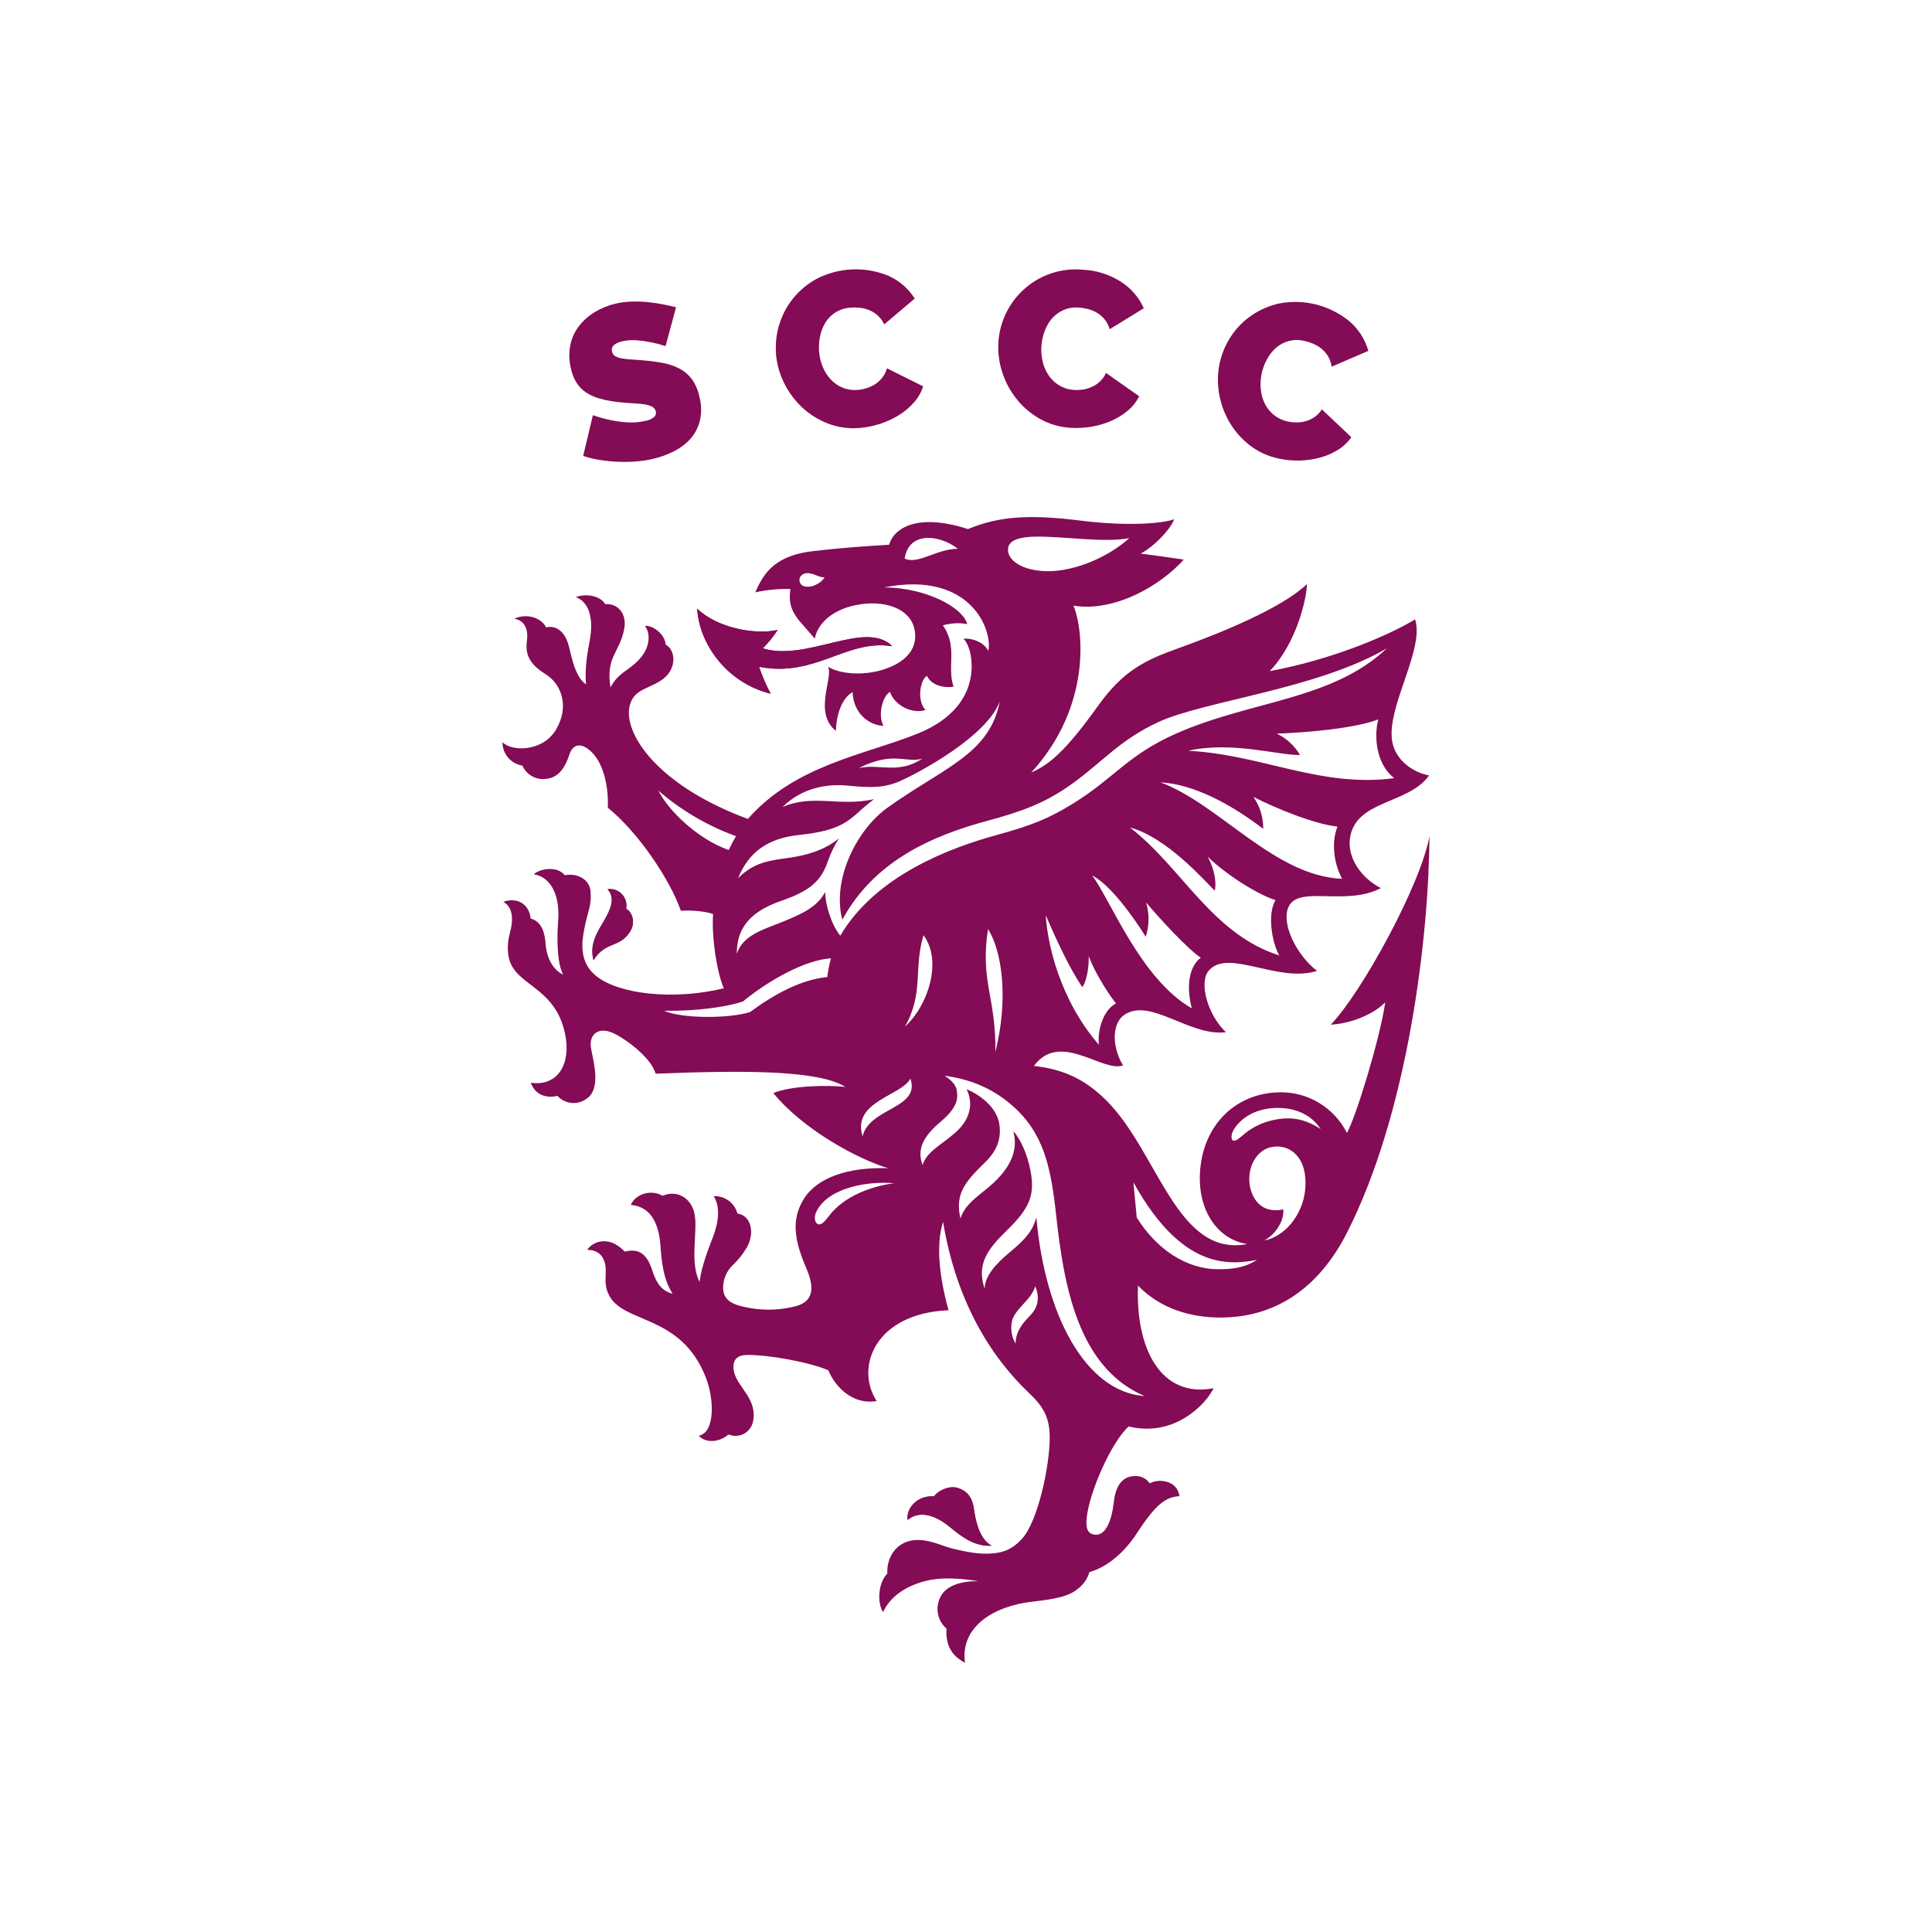 <svg width="40" height="40" viewBox="0 0 40 40" fill="none" xmlns="http://www.w3.org/2000/svg">
<rect width="40" height="40" fill="white"/>
<path d="M28.68 20.749C28.577 21.475 28.094 23.068 27.888 23.457C27.759 23.203 27.564 22.991 27.323 22.842C27.082 22.693 26.806 22.615 26.524 22.615C25.562 22.615 24.888 23.323 24.843 24.299C24.806 25.103 25.239 25.67 25.825 25.757C24.368 26.035 23.983 23.872 22.918 22.796C22.461 22.334 22 22.135 21.406 22.069C21.947 21.336 22.829 22.213 23.252 22.058C23.034 21.708 22.992 21.182 23.303 20.995C23.845 20.672 24.638 21.462 25.382 21.371C25.01 21.021 24.816 20.353 25.022 20.101C25.418 19.622 26.46 20.361 27.268 20.101C26.849 19.782 26.511 19.117 26.682 18.767C26.898 18.326 27.87 18.767 28.589 18.387C28.17 18.171 27.899 17.754 27.948 17.368C28.05 16.556 29.162 16.66 29.588 16.054C29.26 15.997 28.873 15.734 28.819 15.32C28.725 14.603 29.497 13.435 29.298 12.824C28.725 13.17 27.553 13.662 26.287 13.895C26.843 13.324 27.058 12.377 27.058 12.092C26.556 12.582 25.284 13.104 24.387 13.425C23.708 13.669 23.256 13.882 22.729 14.62C22.062 15.553 21.722 15.832 21.351 15.994C22.609 14.62 22.429 13.014 22.224 12.539C23.073 12.677 24.022 12.13 24.509 11.586C24.235 11.545 23.967 11.506 23.616 11.462C23.924 11.298 24.25 10.931 24.31 10.749C24.122 10.827 23.408 10.908 22.373 10.779C21.339 10.649 20.696 10.681 20.041 10.954C18.981 10.611 18.503 10.941 18.409 11.278C17.956 11.306 17.494 11.335 16.852 11.408C16.082 11.493 15.822 11.828 15.638 12.264C15.876 12.211 16.12 12.188 16.365 12.195C16.288 12.679 16.553 12.834 16.869 13.223C16.921 12.929 17.209 12.636 17.699 12.532C18.312 12.402 18.837 12.601 18.931 13.016C19.014 13.379 18.811 13.696 18.29 13.862C17.853 14.001 17.365 13.949 17.143 13.802C17.263 14.026 16.831 14.748 17.306 15.132C17.318 14.782 17.43 14.458 17.652 14.329C17.669 14.769 17.986 15.014 18.29 15.028C18.17 14.804 18.272 14.411 18.426 14.325C18.52 14.601 18.879 14.791 19.162 14.7C18.978 14.506 19.049 14.072 19.192 13.992C19.277 14.19 19.555 14.251 19.743 14.216C19.598 13.81 19.838 13.396 19.521 12.947C19.685 12.9 19.858 12.891 20.026 12.921C19.932 12.575 19.177 12.169 18.306 12.161C20.096 11.808 20.556 13.05 20.462 13.475C20.359 13.276 20.094 13.207 19.949 13.224C20.085 13.363 20.148 13.697 20.102 13.993C20.036 14.429 19.742 14.886 19.008 15.185C17.919 15.627 16.468 15.832 15.484 16.955C13.613 16.264 12.898 15.185 13.037 14.611C13.127 14.241 13.474 14.268 13.75 14.04C14.012 13.824 13.987 13.456 13.782 13.346C13.769 13.145 13.538 12.946 13.352 12.958C13.471 13.114 13.465 13.396 13.243 13.643C13.021 13.89 12.8 13.921 12.64 14.232C12.537 13.597 12.826 13.52 12.923 13.027C12.988 12.694 12.775 12.484 12.531 12.509C12.41 12.311 12.099 12.292 11.922 12.363C12.217 12.473 12.287 12.839 12.211 13.254C12.154 13.545 12.103 13.89 12.134 14.168C11.973 14.065 11.877 13.818 11.794 13.443C11.712 13.067 11.518 12.944 11.307 12.989C11.194 12.77 10.879 12.697 10.645 12.811C10.835 12.837 10.947 12.996 10.909 13.271C10.866 13.578 10.996 13.772 11.294 13.957C11.63 14.165 11.79 14.63 11.516 15.099C11.242 15.568 10.6 15.566 10.403 15.367C10.403 15.484 10.444 15.597 10.52 15.686C10.595 15.775 10.7 15.833 10.815 15.851C10.856 15.944 10.926 16.02 11.014 16.07C11.102 16.119 11.203 16.139 11.303 16.126C11.545 16.103 11.686 15.932 11.791 15.617C11.857 15.419 12.017 15.351 12.243 15.565C12.534 15.841 12.603 16.402 12.583 16.722C13.216 17.232 13.874 18.216 14.096 18.856C14.327 18.839 14.636 18.873 14.764 18.925C14.729 19.391 14.841 20.134 14.986 20.462C13.947 20.713 12.815 20.587 12.343 20.207C11.987 19.922 12.044 19.51 12.096 19.239C12.173 18.84 12.25 18.761 12.227 18.458C12.209 18.204 11.949 18.07 11.693 18.121C11.539 17.923 11.179 17.981 11.05 18.102C11.358 18.141 11.601 18.476 11.556 19.063C11.528 19.434 11.531 19.935 11.659 20.177C11.466 20.091 11.319 19.858 11.295 19.534C11.272 19.21 11.159 19.067 10.987 19.016C10.949 18.673 10.653 18.579 10.421 18.673C10.614 18.775 10.622 19.023 10.581 19.211C10.549 19.357 10.494 19.514 10.521 19.748C10.598 20.429 11.488 20.368 11.701 21.413C11.826 22.023 11.553 22.499 10.989 22.417C11.085 22.683 11.328 22.741 11.541 22.689C11.585 22.738 11.64 22.776 11.7 22.802C11.761 22.827 11.826 22.839 11.892 22.837C11.957 22.835 12.022 22.818 12.08 22.788C12.139 22.759 12.191 22.717 12.232 22.666C12.428 22.398 12.26 21.886 12.232 21.672C12.204 21.438 12.36 21.277 12.623 21.361C12.867 21.439 13.483 21.88 13.573 22.23C15.511 22.152 16.96 22.165 17.499 22.502C17.127 22.463 16.383 22.476 16.011 22.631C16.627 23.383 17.743 23.992 18.386 24.186C17.566 24.16 16.923 24.379 16.648 24.814C16.41 25.19 16.417 25.585 16.654 26.162C16.749 26.39 17.003 26.904 16.475 27.043C16.081 27.145 15.666 27.138 15.275 27.023C15.044 26.949 14.973 26.82 14.971 26.669C14.97 26.579 14.988 26.49 15.023 26.408C15.058 26.325 15.11 26.251 15.175 26.19C15.287 26.083 15.384 25.961 15.463 25.826C15.641 25.507 15.538 25.158 15.269 25.127C15.24 25.019 15.175 24.924 15.085 24.858C14.994 24.792 14.885 24.759 14.774 24.765C14.915 24.972 14.88 25.297 14.767 25.595C14.671 25.849 14.524 26.209 14.484 26.539C14.264 26.114 14.466 25.453 14.371 25.093C14.295 24.807 14.025 24.628 13.719 24.757C13.479 24.619 13.158 24.717 13.06 24.947C13.44 24.976 13.639 25.28 13.675 25.798C13.698 26.141 13.737 26.492 13.926 26.785C13.775 26.744 13.618 26.664 13.505 26.304C13.387 25.93 13.199 25.847 12.934 25.913C12.626 25.585 12.291 25.681 12.157 25.877C12.363 25.877 12.457 25.982 12.497 26.074C12.606 26.323 12.462 26.519 12.606 26.81C12.906 27.417 14.094 27.192 14.614 28.52C14.791 28.973 14.806 29.662 14.466 29.725C14.62 29.893 14.909 29.854 15.082 29.698C15.133 29.72 15.188 29.73 15.243 29.728C15.298 29.726 15.351 29.711 15.4 29.686C15.449 29.66 15.491 29.623 15.524 29.579C15.557 29.535 15.58 29.483 15.591 29.429C15.684 28.954 15.262 28.722 15.195 28.392C15.149 28.151 15.267 28.056 15.463 28.053C15.912 28.047 16.758 28.202 17.15 28.37C17.284 28.701 17.65 29.096 18.15 29.006C17.698 28.312 18.112 27.192 19.639 27.127C19.469 26.527 19.361 25.784 19.526 25.299C19.788 26.887 20.472 28.057 21.322 28.858C21.631 29.15 21.733 29.386 21.733 29.765C21.733 30.354 21.489 31.505 21.154 31.866C20.964 32.071 20.773 32.155 20.481 32.166C20.265 32.175 20.048 32.14 19.75 32.069C19.498 32.008 19.346 31.913 19.083 31.887C18.61 31.841 18.352 32.199 18.371 32.581C18.191 32.752 18.149 33.169 18.283 33.377C18.434 33.049 18.746 32.859 19.071 32.757C19.467 32.633 19.924 32.683 20.255 32.737C19.939 32.731 19.61 32.81 19.482 33.042C19.42 33.151 19.397 33.278 19.418 33.401C19.439 33.525 19.502 33.637 19.596 33.718C19.57 34.107 19.748 34.307 19.979 34.424C19.877 33.685 20.568 33.252 21.37 33.161C21.892 33.104 22.137 33.039 22.296 32.909C22.421 32.822 22.512 32.694 22.556 32.547C22.816 32.479 23.207 32.251 23.535 31.748C23.919 31.158 24.131 30.989 24.42 30.977C24.369 30.64 23.984 30.608 23.804 30.712C23.771 30.662 23.725 30.622 23.672 30.596C23.619 30.569 23.56 30.557 23.501 30.56C23.296 30.56 23.105 30.686 23.06 31.1C23.019 31.462 22.901 31.806 22.66 31.773C22.553 31.758 22.475 31.692 22.496 31.451C22.543 30.909 23.01 29.854 23.368 29.533C24.318 29.766 24.972 29.066 25.126 28.742C24.035 28.95 23.509 27.926 23.561 26.617C24.013 27.084 24.636 27.286 25.305 27.278C26.422 27.265 27.306 26.663 27.884 25.529C29.159 23.029 29.584 19.372 29.595 17.315C29.416 18.313 28.192 20.554 27.551 21.215C28 21.189 28.462 20.982 28.682 20.749M16.551 12.014C16.547 11.952 16.6 11.854 16.748 11.868C16.867 11.88 16.951 11.953 17.073 11.955C16.938 12.164 16.564 12.234 16.551 12.012M18.73 11.563C18.818 10.992 19.454 11.068 19.833 11.362C19.391 11.362 18.999 11.699 18.73 11.563ZM22.752 21.632C21.944 20.7 21.686 19.548 21.651 18.948C21.914 19.559 22.154 20.057 22.407 20.438C22.506 20.311 22.548 19.986 22.541 19.794C22.618 20.022 22.862 20.462 23.104 20.774C22.821 20.929 22.72 21.36 22.752 21.631M24.675 20.877C23.617 20.268 23.009 18.662 22.612 18.124C22.997 18.325 23.465 18.985 23.721 19.394C23.796 19.164 23.799 18.916 23.729 18.685C24.031 19.041 24.592 19.652 24.861 19.827C24.611 20.021 24.559 20.423 24.675 20.877M23.394 17.132C24.142 17.331 24.912 18.203 25.151 18.441C25.195 18.217 25.117 17.942 25.003 17.736C25.407 18.131 26.088 18.544 26.409 18.635C26.239 18.913 26.325 19.492 26.486 19.782C25.087 19.335 24.471 17.961 23.394 17.132M24.023 16.197C24.746 16.238 25.521 16.678 26.153 17.16C26.157 16.924 26.086 16.692 25.95 16.499C26.432 16.742 27.191 17.056 27.692 17.115C27.579 17.378 27.586 17.825 27.788 18.195C26.381 18.138 25.254 16.653 24.023 16.196M28.866 16.111C27.343 16.314 26.124 15.622 24.602 15.544C25.498 15.339 26.468 15.641 26.915 15.631C26.802 15.439 26.635 15.285 26.434 15.189C27.024 15.168 28.037 15.086 28.538 14.894C28.462 15.137 28.442 15.779 28.866 16.111M20.872 11.344C20.897 11.185 21.102 11.115 21.45 11.11C22.024 11.105 22.902 11.242 23.381 11.14C22.944 11.54 22.25 11.826 21.704 11.826C21.159 11.826 20.834 11.59 20.872 11.346M19.093 15.707C18.606 16.039 18.188 15.803 17.779 15.903C18.5 15.54 18.752 15.807 19.093 15.707ZM17.128 20.229C16.563 20.281 15.982 20.617 15.529 20.954C15.104 21.088 14.134 21.096 13.75 20.927C14.426 20.936 15.033 20.85 15.38 20.735C15.905 20.306 16.658 19.875 17.205 19.841C17.17 19.968 17.144 20.098 17.128 20.229M17.398 19.373C17.21 19.144 17.086 18.724 17.084 18.466C16.924 18.785 16.578 18.929 16.225 19.076C15.833 19.238 15.385 19.348 15.255 19.746C15.248 19.1 15.689 18.819 16.183 18.648C16.805 18.432 17.007 18.22 17.144 17.82C17.201 17.658 17.277 17.503 17.37 17.358C17.049 17.616 16.684 17.71 16.324 17.762C15.964 17.814 15.619 17.84 15.281 18.182C15.499 17.649 15.883 17.357 16.549 17.286C17.238 17.213 17.479 17.079 17.755 16.833C17.863 16.732 17.977 16.637 18.094 16.547C17.368 16.707 16.839 16.433 16.2 16.709C16.631 16.285 17.168 16.228 17.548 16.265C18.035 16.314 18.312 16.313 18.633 16.172C19.029 15.997 20.436 15.245 20.699 14.52C20.492 15.62 19.526 15.895 18.371 16.725C17.721 17.192 17.221 18.231 17.44 19.041C18.094 17.836 19.275 17.309 20.442 16.994C21.189 16.793 21.627 16.618 22.106 16.291C22.785 15.826 23.15 15.332 23.988 14.947C24.941 14.51 27.294 14.262 28.718 13.419C27.572 14.504 25.907 14.497 24.339 15.193C23.346 15.634 23.065 16.114 22.21 16.641C21.709 16.949 21.356 17.091 20.622 17.292C19.687 17.549 18.133 18.121 17.398 19.372M20.609 21.775C20.619 20.617 20.291 20.338 20.455 19.235C20.738 19.676 20.889 20.656 20.609 21.775ZM18.736 21.255C19.132 20.555 18.91 20.055 19.12 19.363C19.513 19.884 19.223 20.814 18.736 21.255ZM15.088 17.599C14.452 17.375 13.849 16.797 13.63 16.369C14.105 16.779 14.65 17.099 15.239 17.312C15.183 17.404 15.133 17.499 15.088 17.597M17.171 25.166C17.071 25.296 17.001 25.368 16.939 25.347C16.878 25.327 16.832 25.213 16.914 25.062C17.177 24.576 17.989 24.45 18.511 24.498C18.054 24.555 17.478 24.763 17.171 25.165M17.859 23.526C17.629 22.803 18.671 22.686 18.849 22.33C19.061 22.958 18.005 22.926 17.859 23.526ZM21.027 27.819C20.983 27.745 20.954 27.663 20.943 27.578C20.931 27.492 20.937 27.405 20.959 27.322C21.052 27.064 21.35 26.915 21.434 26.628C21.548 26.914 21.463 27.101 21.313 27.253C21.184 27.384 21.027 27.563 21.027 27.819ZM23.685 28.904C22.474 28.806 21.636 27.232 21.457 25.208C21.376 25.469 21.28 25.619 20.888 25.942C20.613 26.171 20.386 26.426 20.387 26.685C20.213 26.177 20.444 25.865 20.84 25.48C21.327 25.009 21.423 24.738 21.34 24.264C21.271 23.875 21.113 23.562 20.977 23.416C21.046 23.657 21.057 24.032 20.576 24.485C20.316 24.73 19.995 24.892 19.884 25.227C19.778 24.738 19.944 24.501 20.393 24.067C20.634 23.833 20.742 23.579 20.687 23.258C20.626 22.909 20.271 22.657 20.013 22.552C20.142 22.811 20.12 23.153 19.776 23.453C19.455 23.731 19.188 23.843 19.102 24.12C18.999 23.852 19.052 23.582 19.458 23.239C19.785 22.964 19.848 22.783 19.808 22.571C19.779 22.419 19.643 22.335 19.559 22.271C19.996 22.334 20.491 22.476 20.969 22.899C21.602 23.46 21.756 24.143 21.865 25.147C22.024 26.608 22.314 28.306 23.687 28.899M23.535 25.208L23.466 24.478C24.459 26.274 25.425 26.197 26.024 26.085C25.759 26.256 25.491 26.277 25.237 26.278C24.55 26.282 23.936 25.85 23.535 25.208M26.174 25.683C26.337 25.601 26.587 25.346 26.57 25.04C26.087 25.14 25.891 24.779 25.867 24.469C25.842 24.081 26.064 23.821 26.28 23.76C26.628 23.663 26.942 23.88 27.01 24.274C27.13 24.969 26.67 25.597 26.171 25.683M25.549 23.378C25.709 23.127 25.991 22.979 26.309 22.946C26.662 22.91 27.094 22.994 27.344 23.377C26.999 23.151 26.706 23.116 26.365 23.189C26.121 23.239 25.894 23.355 25.709 23.523C25.616 23.603 25.556 23.638 25.52 23.607C25.483 23.576 25.488 23.475 25.549 23.378" fill="#840B55"/>
<path d="M20.532 32.002C20.349 31.902 20.224 31.678 20.161 31.227C20.126 30.98 20.002 30.859 19.831 30.807C19.66 30.755 19.44 30.846 19.339 30.979C18.961 30.959 18.757 31.256 18.792 31.468C19.069 31.24 19.419 31.411 19.665 31.615C19.936 31.84 20.192 32.022 20.532 32.002" fill="#840B55"/>
<path d="M18.472 13.377C17.917 12.825 16.703 13.708 15.792 13.423C15.909 13.308 16.012 13.18 16.1 13.042C15.619 13.152 14.83 12.99 14.435 12.601C14.471 13.313 15.035 14.137 15.957 14.363C15.861 14.185 15.78 13.998 15.716 13.805C16.882 14.034 17.526 13.227 18.472 13.379" fill="#840B55"/>
<path d="M12.288 19.881C12.201 19.546 12.363 19.309 12.503 19.068C12.636 18.839 12.751 18.596 12.579 18.411C12.633 18.402 12.688 18.407 12.739 18.425C12.791 18.443 12.838 18.472 12.875 18.512C12.913 18.552 12.941 18.6 12.956 18.652C12.972 18.705 12.974 18.761 12.964 18.815C13.077 18.872 13.175 19.088 13.041 19.294C12.821 19.634 12.535 19.482 12.288 19.881Z" fill="#840B55"/>
<path d="M20.532 32.002C20.349 31.902 20.224 31.678 20.161 31.226C20.126 30.98 20.002 30.859 19.831 30.807C19.661 30.755 19.44 30.846 19.339 30.979C18.961 30.959 18.757 31.256 18.792 31.468C19.069 31.24 19.419 31.411 19.665 31.615C19.936 31.84 20.192 32.022 20.532 32.002" fill="#840B55"/>
<path d="M18.472 13.377C17.917 12.825 16.703 13.708 15.792 13.423C15.909 13.308 16.012 13.18 16.1 13.042C15.619 13.152 14.83 12.99 14.435 12.601C14.471 13.313 15.035 14.137 15.957 14.363C15.861 14.185 15.78 13.998 15.716 13.805C16.882 14.034 17.526 13.227 18.472 13.379" fill="#840B55"/>
<path d="M12.288 19.881C12.201 19.546 12.363 19.309 12.503 19.068C12.636 18.839 12.751 18.596 12.579 18.411C12.633 18.402 12.688 18.407 12.739 18.425C12.791 18.443 12.838 18.472 12.875 18.512C12.913 18.552 12.941 18.6 12.956 18.652C12.972 18.705 12.974 18.761 12.964 18.815C13.077 18.872 13.175 19.088 13.041 19.294C12.821 19.634 12.535 19.482 12.288 19.881Z" fill="#840B55"/>
<path d="M13.78 7.166C13.588 7.102 13.389 7.062 13.187 7.046C13.087 7.037 12.986 7.043 12.888 7.065C12.824 7.077 12.764 7.103 12.713 7.142C12.694 7.158 12.679 7.179 12.672 7.203C12.664 7.227 12.664 7.253 12.671 7.277C12.675 7.296 12.682 7.314 12.693 7.331C12.703 7.347 12.717 7.36 12.733 7.371C12.774 7.394 12.818 7.411 12.864 7.418C12.93 7.431 12.996 7.438 13.062 7.442C13.138 7.446 13.225 7.453 13.323 7.462C13.465 7.472 13.606 7.491 13.746 7.519C13.864 7.543 13.978 7.584 14.085 7.641C14.183 7.695 14.268 7.771 14.334 7.863C14.407 7.972 14.458 8.096 14.483 8.226C14.526 8.39 14.527 8.563 14.486 8.727C14.449 8.866 14.379 8.994 14.282 9.099C14.183 9.204 14.065 9.29 13.935 9.352C13.802 9.418 13.662 9.468 13.517 9.501C13.399 9.528 13.279 9.545 13.159 9.555C13.034 9.564 12.908 9.566 12.783 9.56C12.659 9.555 12.536 9.542 12.414 9.522C12.299 9.504 12.185 9.476 12.074 9.44L12.275 8.596C12.393 8.637 12.513 8.671 12.635 8.696C12.749 8.721 12.865 8.737 12.982 8.744C13.107 8.753 13.234 8.743 13.357 8.715C13.426 8.705 13.491 8.677 13.545 8.633C13.56 8.618 13.571 8.6 13.576 8.58C13.582 8.56 13.583 8.539 13.578 8.518C13.573 8.497 13.563 8.476 13.549 8.459C13.535 8.441 13.518 8.427 13.497 8.417C13.444 8.392 13.387 8.376 13.328 8.369C13.258 8.36 13.178 8.353 13.09 8.349C13.001 8.344 12.906 8.336 12.807 8.325C12.675 8.312 12.544 8.287 12.415 8.252C12.313 8.224 12.216 8.18 12.127 8.121C12.048 8.067 11.981 7.997 11.931 7.915C11.877 7.824 11.839 7.723 11.818 7.619C11.78 7.46 11.777 7.294 11.81 7.134C11.841 6.991 11.904 6.857 11.994 6.743C12.085 6.628 12.196 6.531 12.322 6.457C12.454 6.378 12.598 6.32 12.748 6.286C12.861 6.26 12.976 6.246 13.091 6.243C13.203 6.241 13.314 6.245 13.425 6.257C13.529 6.267 13.632 6.282 13.734 6.303C13.831 6.323 13.919 6.343 13.997 6.36L13.78 7.166Z" fill="#840B55"/>
<path d="M16.067 7.318C16.036 6.911 16.16 6.507 16.412 6.188C16.546 6.021 16.71 5.882 16.896 5.779C17.126 5.658 17.379 5.59 17.637 5.578C17.896 5.566 18.154 5.611 18.393 5.71C18.617 5.809 18.807 5.973 18.939 6.181L18.307 6.716C18.275 6.646 18.228 6.582 18.17 6.53C18.119 6.484 18.06 6.447 17.996 6.421C17.935 6.395 17.87 6.379 17.804 6.372C17.742 6.365 17.679 6.364 17.616 6.369C17.509 6.374 17.404 6.405 17.312 6.46C17.22 6.515 17.142 6.592 17.086 6.684C17.033 6.772 16.996 6.869 16.977 6.97C16.957 7.07 16.95 7.173 16.958 7.276C16.966 7.385 16.992 7.493 17.033 7.594C17.072 7.691 17.128 7.779 17.199 7.855C17.268 7.929 17.352 7.988 17.446 8.027C17.545 8.067 17.653 8.082 17.76 8.072C17.822 8.067 17.883 8.055 17.943 8.036C18.005 8.017 18.065 7.989 18.12 7.954C18.176 7.917 18.226 7.871 18.267 7.818C18.312 7.761 18.344 7.695 18.363 7.625L19.113 7.999C19.073 8.124 19.007 8.238 18.92 8.335C18.829 8.438 18.723 8.527 18.606 8.598C18.484 8.673 18.353 8.733 18.217 8.776C18.083 8.82 17.944 8.848 17.804 8.86C17.58 8.881 17.353 8.85 17.142 8.769C16.943 8.693 16.76 8.578 16.603 8.431C16.449 8.285 16.322 8.113 16.23 7.921C16.138 7.733 16.082 7.53 16.065 7.321" fill="#840B55"/>
<path d="M20.671 7.073C20.701 6.666 20.883 6.285 21.18 6.008C21.345 5.854 21.541 5.736 21.754 5.663C21.968 5.59 22.194 5.563 22.418 5.584C22.699 5.596 22.972 5.683 23.21 5.835C23.417 5.967 23.58 6.157 23.681 6.382L22.975 6.816C22.954 6.741 22.918 6.672 22.869 6.611C22.825 6.558 22.773 6.512 22.713 6.477C22.657 6.443 22.595 6.417 22.531 6.4C22.47 6.384 22.408 6.373 22.345 6.369C22.232 6.357 22.118 6.375 22.014 6.421C21.922 6.462 21.84 6.523 21.774 6.6C21.709 6.678 21.659 6.767 21.625 6.864C21.59 6.96 21.568 7.061 21.561 7.163C21.553 7.273 21.562 7.383 21.588 7.49C21.612 7.592 21.654 7.689 21.713 7.775C21.771 7.859 21.846 7.929 21.932 7.98C22.024 8.035 22.129 8.067 22.236 8.073C22.298 8.077 22.36 8.074 22.422 8.066C22.487 8.056 22.55 8.036 22.609 8.008C22.67 7.981 22.726 7.943 22.775 7.897C22.828 7.847 22.869 7.787 22.899 7.721L23.585 8.204C23.527 8.321 23.445 8.424 23.344 8.507C23.238 8.595 23.121 8.666 22.994 8.72C22.862 8.775 22.724 8.814 22.583 8.837C22.444 8.859 22.303 8.866 22.163 8.857C21.938 8.844 21.719 8.779 21.522 8.668C21.336 8.561 21.172 8.42 21.039 8.251C20.908 8.084 20.808 7.894 20.745 7.691C20.682 7.491 20.657 7.282 20.671 7.073" fill="#840B55"/>
<path d="M25.254 7.514C25.296 7.319 25.374 7.134 25.484 6.968C25.596 6.796 25.74 6.649 25.908 6.533C26.084 6.412 26.281 6.327 26.488 6.282C26.743 6.234 27.004 6.242 27.255 6.306C27.506 6.371 27.74 6.489 27.941 6.654C28.127 6.814 28.262 7.026 28.33 7.264L27.57 7.592C27.56 7.515 27.534 7.441 27.495 7.375C27.459 7.316 27.413 7.263 27.36 7.22C27.308 7.177 27.251 7.143 27.19 7.117C27.132 7.092 27.072 7.073 27.011 7.06C26.907 7.033 26.798 7.032 26.694 7.058C26.589 7.084 26.493 7.135 26.413 7.206C26.337 7.274 26.275 7.355 26.228 7.446C26.179 7.535 26.144 7.632 26.122 7.731C26.098 7.839 26.092 7.949 26.103 8.058C26.112 8.162 26.14 8.263 26.186 8.357C26.232 8.448 26.296 8.528 26.374 8.592C26.458 8.659 26.556 8.705 26.662 8.726C26.723 8.74 26.785 8.746 26.847 8.746C26.912 8.746 26.977 8.737 27.04 8.718C27.104 8.699 27.165 8.67 27.22 8.632C27.279 8.59 27.329 8.537 27.367 8.475L27.978 9.052C27.904 9.159 27.807 9.25 27.695 9.317C27.579 9.389 27.452 9.443 27.319 9.477C27.181 9.514 27.038 9.533 26.896 9.535C26.755 9.537 26.614 9.524 26.477 9.495C26.256 9.449 26.048 9.353 25.869 9.215C25.7 9.083 25.558 8.919 25.45 8.733C25.344 8.549 25.272 8.347 25.238 8.136C25.204 7.93 25.209 7.719 25.252 7.514" fill="#840B55"/>
</svg>
